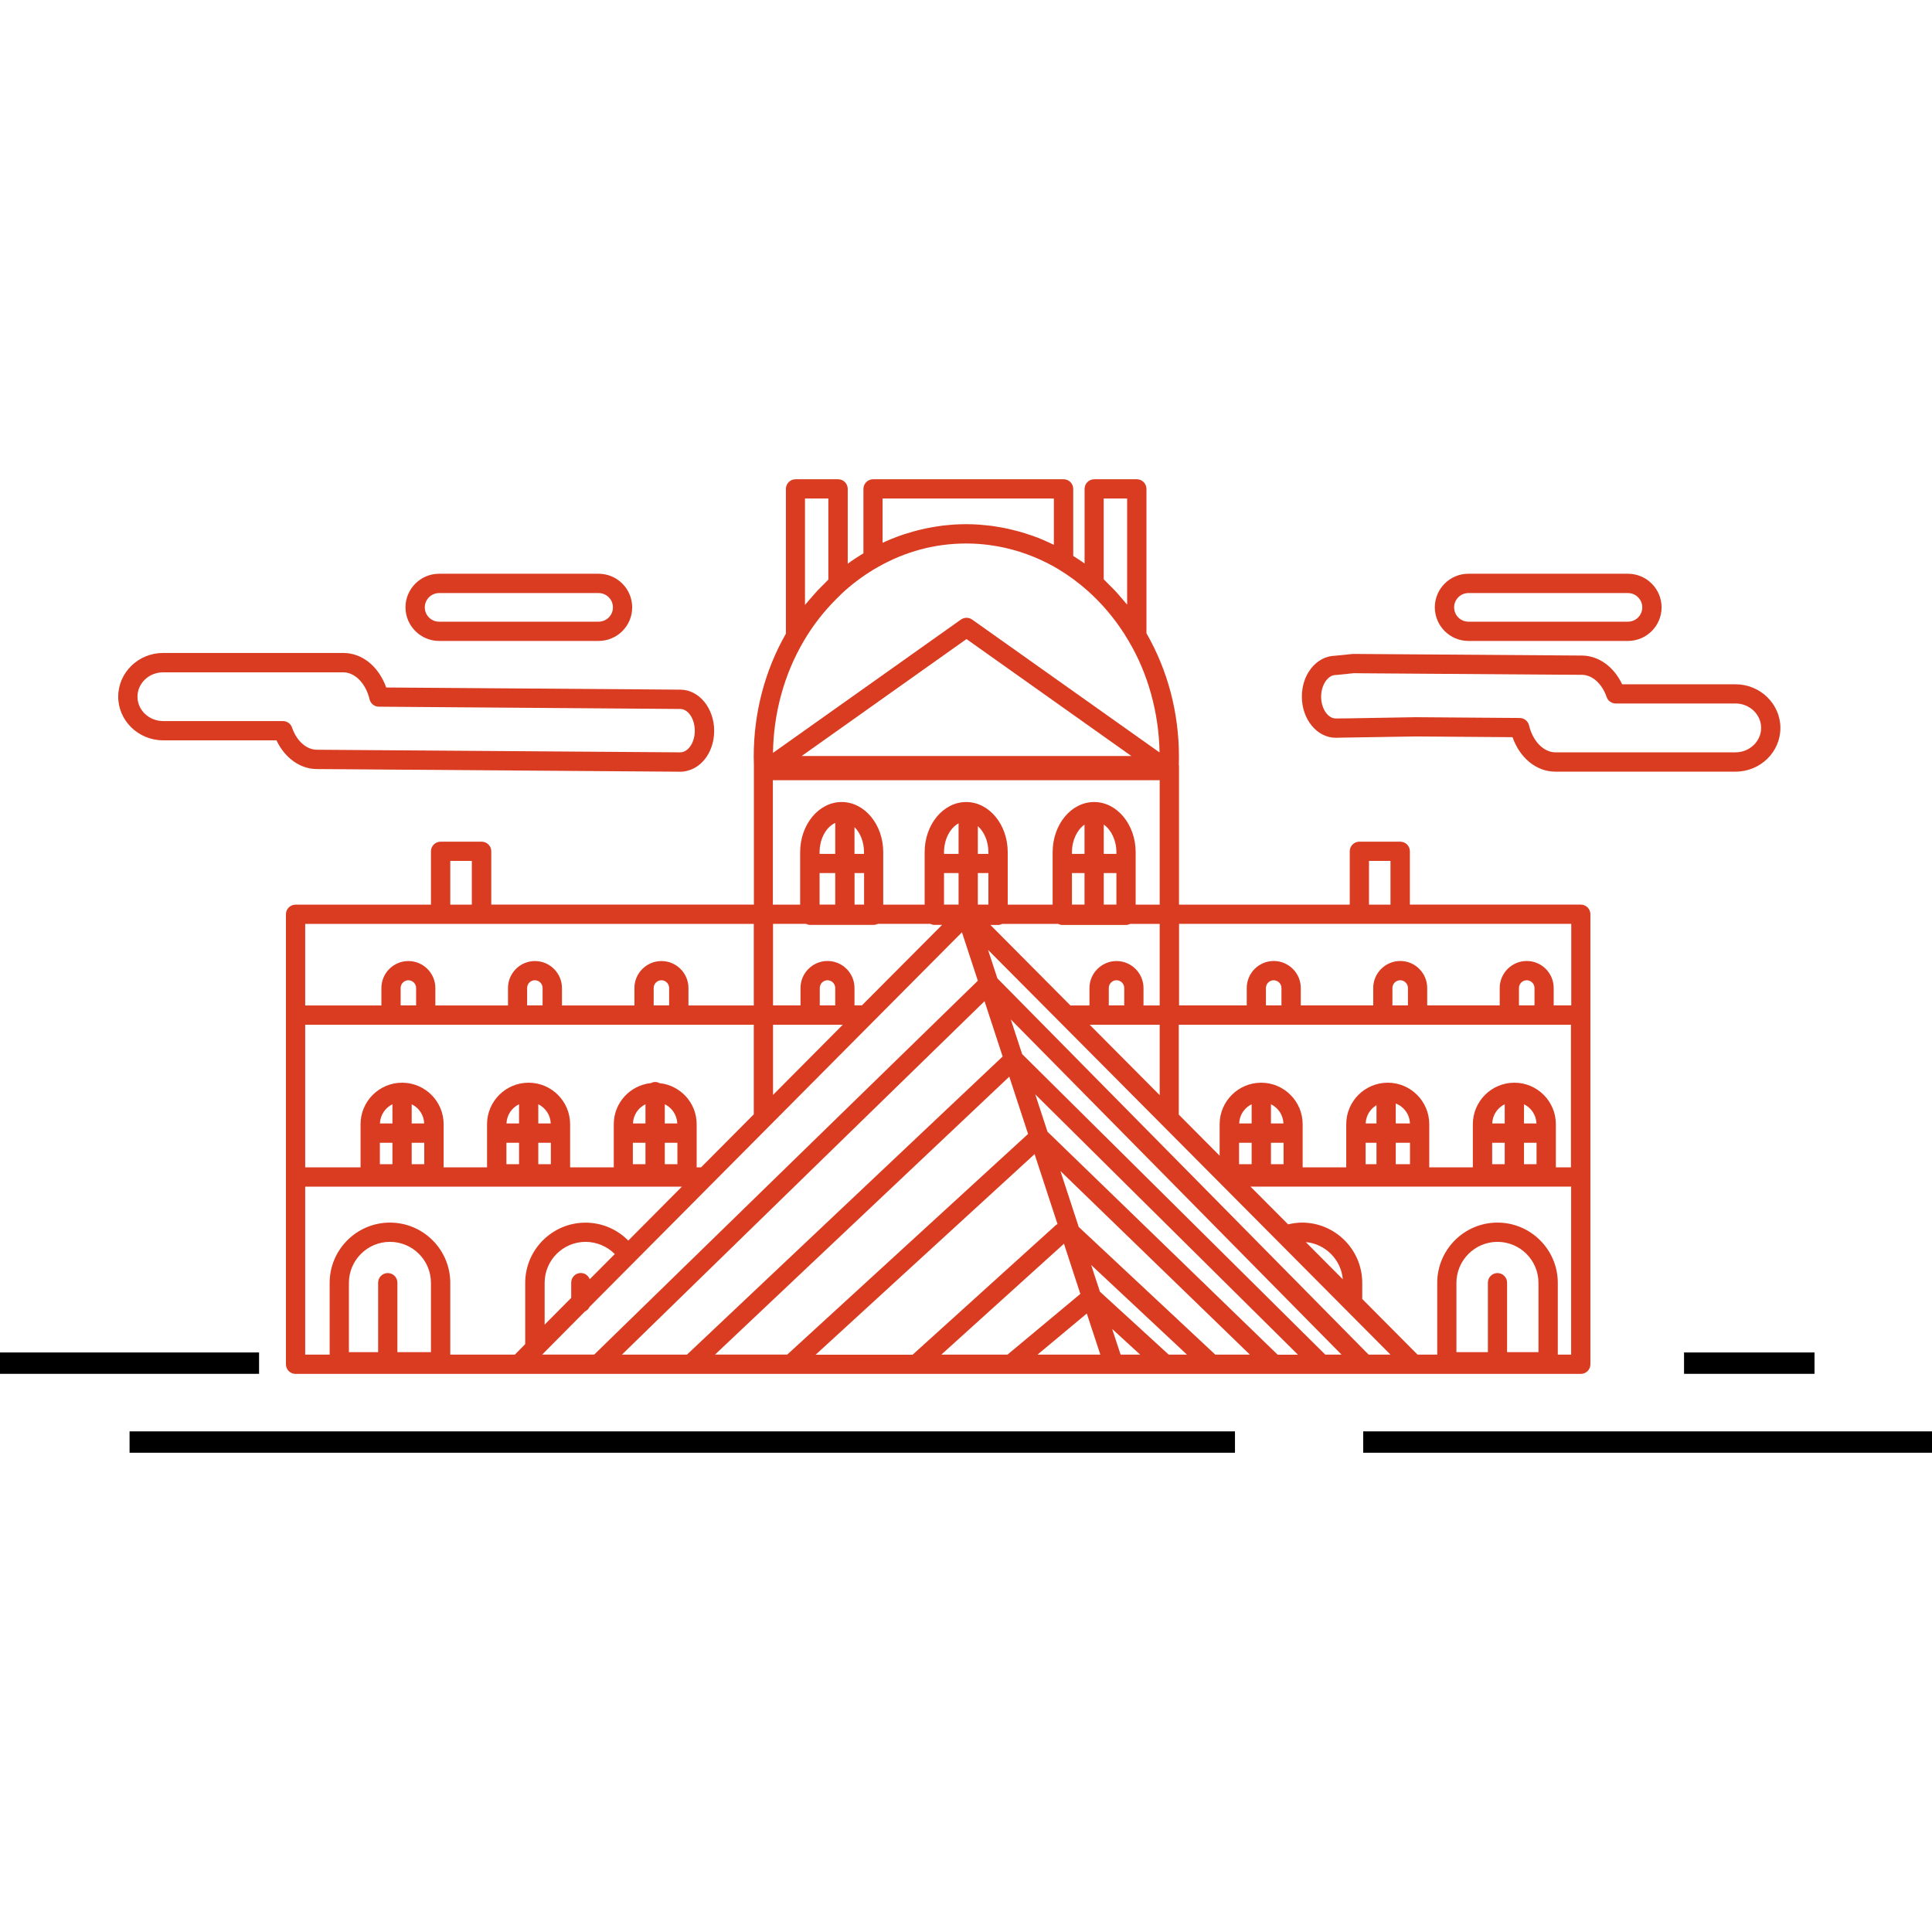 <?xml version="1.0" encoding="utf-8"?>
<!-- Generator: Adobe Illustrator 16.0.0, SVG Export Plug-In . SVG Version: 6.00 Build 0)  -->
<!DOCTYPE svg PUBLIC "-//W3C//DTD SVG 1.1//EN" "http://www.w3.org/Graphics/SVG/1.1/DTD/svg11.dtd">
<svg version="1.1" id="Calque_1" xmlns="http://www.w3.org/2000/svg" xmlns:xlink="http://www.w3.org/1999/xlink" x="0px" y="0px"
	 width="32px" height="32px" viewBox="0 0 32 32" enable-background="new 0 0 32 32" xml:space="preserve">
<g>
	<g>
		<path fill="#DA3C21" d="M7.273,10.616h2.641c0.308,0,0.557-0.249,0.557-0.556c0-0.307-0.249-0.557-0.557-0.557H7.273
			c-0.307,0-0.557,0.25-0.557,0.557C6.717,10.367,6.967,10.616,7.273,10.616z M7.273,9.823h2.641c0.132,0,0.238,0.106,0.238,0.237
			s-0.106,0.237-0.238,0.237H7.273c-0.131,0-0.237-0.106-0.237-0.237S7.143,9.823,7.273,9.823z"/>
		<path fill="#DA3C21" d="M24.322,10.616h2.642c0.307,0,0.557-0.249,0.557-0.556c0-0.307-0.25-0.557-0.557-0.557h-2.642
			c-0.308,0-0.557,0.25-0.557,0.557C23.766,10.367,24.015,10.616,24.322,10.616z M24.322,9.823h2.642
			c0.131,0,0.237,0.106,0.237,0.237s-0.106,0.237-0.237,0.237h-2.642c-0.131,0-0.237-0.106-0.237-0.237S24.191,9.823,24.322,9.823z"
			/>
		<path fill="#DA3C21" d="M11.269,11.423l-0.495-0.004l-4.377-0.032C6.273,11.04,6,10.815,5.686,10.815H2.702
			c-0.41,0-0.744,0.324-0.744,0.724c0,0.398,0.334,0.723,0.744,0.723h1.877c0.138,0.292,0.392,0.476,0.671,0.476l6.017,0.044
			c0,0,0,0,0.001,0c0.046,0,0.091-0.007,0.133-0.02c0.248-0.07,0.428-0.335,0.428-0.659C11.828,11.727,11.576,11.423,11.269,11.423z
			 M11.268,12.461h-0.043l-5.429-0.039L5.25,12.418c-0.174,0-0.336-0.144-0.413-0.367c-0.021-0.064-0.082-0.108-0.15-0.108H2.702
			c-0.234,0-0.425-0.182-0.425-0.403c0-0.223,0.19-0.404,0.425-0.404h2.983c0.195,0,0.374,0.184,0.436,0.446
			c0.017,0.072,0.08,0.123,0.154,0.123l4.613,0.035l0.379,0.003c0.131,0,0.241,0.164,0.241,0.36
			C11.509,12.297,11.398,12.461,11.268,12.461z"/>
		<path fill="#DA3C21" d="M28.746,11.334h-1.878c-0.138-0.292-0.391-0.476-0.671-0.476l-3.518-0.025l-0.262-0.002
			c-0.006,0.001-0.012,0-0.018,0.001l-0.286,0.029c-0.152,0.003-0.298,0.08-0.4,0.214c-0.098,0.125-0.15,0.29-0.15,0.464
			c0,0.376,0.251,0.681,0.563,0.681l0.07-0.002l1.254-0.02l1.602,0.012c0.122,0.346,0.396,0.571,0.71,0.571h2.984
			c0.41,0,0.743-0.324,0.743-0.724C29.489,11.659,29.155,11.334,28.746,11.334z M28.746,12.461h-2.984
			c-0.194,0-0.374-0.184-0.436-0.446c-0.017-0.071-0.08-0.122-0.154-0.123l-1.724-0.013l-1.104,0.019L22.123,11.9
			c-0.13,0-0.241-0.165-0.241-0.361c0-0.102,0.031-0.2,0.085-0.27c0.025-0.033,0.08-0.089,0.156-0.089
			c0.006,0,0.011-0.001,0.017-0.001l0.284-0.029l0.178,0.002l3.05,0.022l0.546,0.003c0.174,0,0.336,0.145,0.413,0.368
			c0.021,0.064,0.083,0.107,0.15,0.107h1.985c0.233,0,0.424,0.182,0.424,0.404S28.979,12.461,28.746,12.461z"/>
		<path fill="#DA3C21" d="M26.183,14.983h-2.831V14.1c0-0.088-0.071-0.159-0.159-0.159h-0.678c-0.088,0-0.159,0.071-0.159,0.159
			v0.884h-2.828v-2.302c0-0.004-0.003-0.009-0.003-0.013c0.001-0.045,0.002-0.092,0.002-0.137c0-0.728-0.187-1.433-0.538-2.043
			V8.098c0-0.088-0.071-0.16-0.159-0.16h-0.707c-0.087,0-0.159,0.072-0.159,0.16v1.235c-0.061-0.044-0.125-0.085-0.188-0.125v-1.11
			c0-0.088-0.071-0.16-0.159-0.16h-3.156c-0.088,0-0.16,0.072-0.16,0.16v1.066c-0.088,0.054-0.176,0.111-0.26,0.173V8.098
			c0-0.088-0.071-0.16-0.159-0.16h-0.705c-0.089,0-0.16,0.072-0.16,0.16v2.398c-0.349,0.609-0.533,1.313-0.533,2.036
			c0,0.053,0.001,0.104,0.003,0.149v2.302h-4.35V14.1c0-0.088-0.072-0.159-0.16-0.159H7.298c-0.088,0-0.16,0.071-0.16,0.159v0.884
			H4.895c-0.088,0-0.159,0.071-0.159,0.159v7.454c0,0.088,0.071,0.159,0.159,0.159h21.288c0.088,0,0.159-0.071,0.159-0.159v-7.454
			C26.342,15.055,26.271,14.983,26.183,14.983z M22.675,14.259h0.356v0.725h-0.356V14.259z M19.208,15.303v1.351H18.94v-0.289
			c0-0.246-0.201-0.447-0.447-0.447s-0.448,0.201-0.448,0.447v0.289H17.73l-0.969-0.975l-0.357-0.359h0.127
			c0.025,0,0.048-0.007,0.068-0.017h0.927c0.021,0.01,0.044,0.017,0.068,0.017h1.056c0.024,0,0.047-0.007,0.068-0.017H19.208z
			 M19.208,16.973v1.166l-1.159-1.166H19.208z M18.365,16.653v-0.289c0-0.07,0.058-0.128,0.128-0.128s0.128,0.058,0.128,0.128v0.289
			H18.365z M16.371,14.461v0.522h-0.175v-0.522H16.371z M16.196,14.143v-0.46c0.104,0.092,0.175,0.252,0.175,0.432v0.028H16.196z
			 M17.963,14.461v0.522h-0.208v-0.522H17.963z M17.755,14.143v-0.028c0-0.198,0.087-0.372,0.208-0.457v0.485H17.755z
			 M18.491,14.461v0.522h-0.209v-0.522H18.491z M18.282,14.143v-0.485c0.122,0.085,0.209,0.259,0.209,0.457v0.028H18.282z
			 M18.282,8.257h0.387v1.757c-0.006-0.007-0.013-0.015-0.02-0.023c-0.029-0.035-0.06-0.069-0.089-0.103
			c-0.033-0.039-0.066-0.078-0.101-0.114c-0.031-0.033-0.064-0.064-0.097-0.097c-0.027-0.026-0.053-0.056-0.081-0.082V8.257z
			 M14.618,8.257h2.837v0.767c-0.038-0.019-0.077-0.037-0.117-0.054c-0.015-0.007-0.03-0.015-0.047-0.022
			c-0.063-0.027-0.127-0.052-0.192-0.075c-0.016-0.006-0.032-0.01-0.05-0.016C17,8.84,16.951,8.824,16.901,8.81
			c-0.024-0.006-0.048-0.013-0.072-0.019C16.787,8.78,16.743,8.769,16.7,8.759c-0.026-0.005-0.052-0.011-0.078-0.016
			c-0.043-0.008-0.086-0.016-0.129-0.022c-0.026-0.004-0.052-0.008-0.076-0.012c-0.047-0.005-0.094-0.01-0.141-0.014
			c-0.022-0.002-0.044-0.004-0.065-0.006c-0.069-0.004-0.138-0.007-0.207-0.007c-0.066,0-0.132,0.002-0.197,0.006
			c-0.021,0.001-0.043,0.004-0.063,0.005c-0.044,0.004-0.089,0.008-0.133,0.013c-0.024,0.003-0.05,0.007-0.074,0.011
			c-0.041,0.006-0.082,0.012-0.122,0.02c-0.025,0.005-0.051,0.01-0.076,0.015c-0.041,0.009-0.081,0.018-0.123,0.028
			c-0.022,0.006-0.046,0.012-0.07,0.018c-0.047,0.013-0.094,0.027-0.141,0.042c-0.017,0.005-0.032,0.01-0.048,0.015
			c-0.062,0.021-0.122,0.043-0.183,0.068c-0.02,0.007-0.038,0.017-0.057,0.024c-0.033,0.015-0.066,0.028-0.099,0.043V8.257z
			 M13.334,8.257h0.386V9.6c-0.027,0.026-0.054,0.055-0.081,0.082c-0.032,0.032-0.064,0.063-0.096,0.097
			c-0.035,0.037-0.067,0.076-0.1,0.113c-0.03,0.035-0.062,0.069-0.09,0.105c-0.006,0.008-0.014,0.015-0.02,0.022V8.257z
			 M13.313,10.617c0.151-0.259,0.335-0.493,0.544-0.701c0.042-0.042,0.085-0.086,0.13-0.126c0.172-0.153,0.356-0.286,0.551-0.396
			c0.455-0.26,0.948-0.392,1.467-0.392c0.134,0,0.267,0.009,0.399,0.028c0.329,0.045,0.651,0.147,0.952,0.301
			c0.061,0.031,0.12,0.064,0.178,0.099c0.169,0.103,0.332,0.222,0.482,0.356c0.199,0.178,0.376,0.378,0.53,0.599
			c0.051,0.073,0.099,0.148,0.145,0.227c0.164,0.275,0.289,0.573,0.375,0.884c0.086,0.312,0.134,0.636,0.14,0.967l-3.104-2.201
			c-0.056-0.039-0.13-0.039-0.186,0l-3.113,2.208C12.813,11.809,12.988,11.17,13.313,10.617z M18.739,12.522h-5.461l2.73-1.937
			L18.739,12.522z M12.804,12.923h6.404v2.061H18.81v-0.869c0-0.459-0.309-0.831-0.688-0.831s-0.687,0.372-0.687,0.831v0.869h-0.744
			v-0.869c0-0.459-0.309-0.831-0.688-0.831s-0.688,0.372-0.688,0.831v0.869h-0.686v-0.869c0-0.459-0.309-0.831-0.688-0.831
			s-0.688,0.372-0.688,0.831v0.869h-0.452V12.923z M13.706,15.917c-0.246,0-0.447,0.201-0.447,0.447v0.289h-0.455v-1.351h0.544
			c0.021,0.01,0.044,0.017,0.068,0.017h1.056c0.021,0,0.04-0.005,0.059-0.013c0.003-0.001,0.006-0.002,0.009-0.004h0.869
			c0.021,0.01,0.043,0.017,0.068,0.017h0.127l-0.228,0.229l-1.1,1.104h-0.123v-0.289C14.153,16.118,13.953,15.917,13.706,15.917z
			 M13.959,16.973l-1.155,1.162v-1.162H13.959z M13.578,16.653v-0.289c0-0.07,0.058-0.128,0.128-0.128s0.128,0.058,0.128,0.128
			v0.289H13.578z M14.312,14.461v0.522h-0.158v-0.522H14.312z M14.153,14.143v-0.444c0.095,0.094,0.158,0.246,0.158,0.416v0.028
			H14.153z M13.834,14.143h-0.259v-0.028c0-0.225,0.111-0.419,0.259-0.485V14.143z M13.834,14.461v0.522h-0.259v-0.522H13.834z
			 M15.636,14.143v-0.028c0-0.216,0.103-0.403,0.241-0.478v0.506H15.636z M15.877,14.461v0.522h-0.241v-0.522H15.877z M7.458,14.259
			h0.357v0.725H7.458V14.259z M5.055,15.303h7.43v1.351h-1.082v-0.289c0-0.246-0.201-0.447-0.447-0.447
			c-0.247,0-0.448,0.201-0.448,0.447v0.289h-1.2v-0.289c0-0.246-0.201-0.447-0.448-0.447c-0.246,0-0.446,0.201-0.446,0.447v0.289
			H7.211v-0.289c0-0.246-0.2-0.447-0.447-0.447s-0.447,0.201-0.447,0.447v0.289H5.055V15.303z M11.083,16.364v0.289h-0.256v-0.289
			c0-0.07,0.058-0.128,0.128-0.128S11.083,16.294,11.083,16.364z M8.987,16.364v0.289H8.731v-0.289c0-0.07,0.057-0.128,0.127-0.128
			C8.93,16.236,8.987,16.294,8.987,16.364z M6.892,16.364v0.289H6.636v-0.289c0-0.07,0.058-0.128,0.128-0.128
			S6.892,16.294,6.892,16.364z M5.055,16.973h7.43v1.484l-0.873,0.878h-0.073v-0.714c0-0.356-0.271-0.646-0.617-0.681
			c-0.021-0.012-0.045-0.019-0.069-0.019c-0.025,0-0.049,0.007-0.07,0.018c-0.346,0.036-0.617,0.325-0.617,0.682v0.714H9.443v-0.714
			c0-0.38-0.309-0.688-0.688-0.688s-0.688,0.308-0.688,0.688v0.714H7.348v-0.714c0-0.38-0.309-0.688-0.688-0.688
			s-0.688,0.308-0.688,0.688v0.714H5.055V16.973z M11.22,18.928v0.355h-0.209v-0.355H11.22z M11.011,18.608V18.29
			c0.119,0.058,0.202,0.179,0.207,0.318H11.011z M10.484,18.608c0.005-0.14,0.088-0.261,0.207-0.318v0.318H10.484z M10.691,18.928
			v0.355h-0.209v-0.355H10.691z M9.124,18.928v0.355H8.916v-0.355H9.124z M8.916,18.608V18.29c0.119,0.059,0.201,0.179,0.206,0.318
			H8.916z M8.389,18.608c0.005-0.14,0.089-0.261,0.208-0.318v0.318H8.389z M8.597,18.928v0.355H8.388v-0.355H8.597z M7.027,18.928
			v0.355H6.819v-0.355H7.027z M6.819,18.608V18.29c0.12,0.058,0.202,0.179,0.207,0.318H6.819z M6.293,18.608
			c0.005-0.14,0.089-0.261,0.207-0.318v0.318H6.293z M6.5,18.928v0.355H6.292v-0.355H6.5z M7.138,22.396H6.582v-1.151
			c0-0.088-0.071-0.159-0.159-0.159s-0.16,0.071-0.16,0.159v1.151H5.779v-1.147c0-0.375,0.305-0.68,0.68-0.68
			s0.679,0.305,0.679,0.68V22.396z M8.699,22.263l-0.172,0.174H7.458v-1.188c0-0.551-0.448-0.999-0.999-0.999
			S5.46,20.698,5.46,21.249v1.188H5.055v-2.782h6.239l-0.888,0.893c-0.185-0.188-0.438-0.297-0.708-0.297
			c-0.551,0-0.999,0.448-0.999,0.999V22.263z M10.183,20.771l-0.415,0.417c-0.023-0.06-0.08-0.103-0.148-0.103
			c-0.088,0-0.159,0.071-0.159,0.159v0.253l-0.44,0.443v-0.692c0-0.375,0.304-0.679,0.679-0.679
			C9.883,20.57,10.057,20.644,10.183,20.771z M8.979,22.437l0.71-0.715c0.032-0.016,0.06-0.042,0.074-0.074l5.996-6.032l0.146-0.146
			l0.028-0.028L16,15.646l0.196,0.598l-6.354,6.192H8.979z M10.301,22.437l6.006-5.854l0.3,0.916l-5.229,4.938H10.301z
			 M11.842,22.437l4.875-4.604l0.311,0.949l-3.989,3.654H11.842z M13.511,22.437l3.625-3.321l0.38,1.16
			c-0.01,0.004-0.02,0.009-0.028,0.016l-2.372,2.146H13.511z M16.686,22.437h-1.095l2.032-1.837l0.02,0.063l0.251,0.768
			l-1.206,1.005C16.687,22.435,16.687,22.436,16.686,22.437z M17.184,22.437l0.817-0.681l0.224,0.681H17.184z M18.561,22.437
			l-0.14-0.425l0.464,0.425H18.561z M19.358,22.437l-1.14-1.043l-0.145-0.442l1.587,1.485H19.358z M20.129,22.437l-2.262-2.115
			l-0.303-0.926l3.138,3.041H20.129z M21.161,22.437l-3.811-3.692l-0.203-0.619l4.351,4.312H21.161z M21.951,22.437l-5.021-4.978
			l-0.188-0.574l5.478,5.552H21.951z M22.669,22.437l-6.149-6.232l-0.155-0.472l6.666,6.704H22.669z M20.731,18.928v0.355h-0.208
			v-0.355H20.731z M20.525,18.608c0.004-0.14,0.088-0.261,0.206-0.318v0.318H20.525z M21.628,20.573
			c0.325,0.029,0.585,0.291,0.613,0.616L21.628,20.573z M25.482,22.396h-0.52v-1.151c0-0.088-0.071-0.159-0.159-0.159
			s-0.159,0.071-0.159,0.159v1.151h-0.521v-1.147c0-0.375,0.306-0.68,0.68-0.68c0.375,0,0.679,0.305,0.679,0.68V22.396z
			 M26.023,22.437h-0.221v-1.188c0-0.551-0.448-0.999-0.999-0.999s-0.998,0.448-0.998,0.999v1.188h-0.326l-0.916-0.922v-0.266
			c0-0.551-0.448-0.999-0.999-0.999c-0.079,0-0.154,0.013-0.229,0.029l-0.623-0.625h5.311V22.437z M21.26,18.928v0.355h-0.209
			v-0.355H21.26z M21.051,18.608V18.29c0.12,0.058,0.202,0.179,0.207,0.318H21.051z M22.799,18.928v0.355h-0.18v-0.355H22.799z
			 M22.62,18.608c0.004-0.129,0.075-0.24,0.179-0.303v0.303H22.62z M23.354,18.928v0.355h-0.236v-0.355H23.354z M23.118,18.608
			v-0.33c0.135,0.051,0.23,0.179,0.235,0.33H23.118z M24.923,18.928v0.355h-0.208v-0.355H24.923z M24.716,18.608
			c0.005-0.14,0.088-0.261,0.207-0.318v0.318H24.716z M25.45,18.928v0.355h-0.208v-0.355H25.45z M25.242,18.608V18.29
			c0.119,0.058,0.202,0.179,0.207,0.318H25.242z M26.023,19.335H25.77v-0.714c0-0.38-0.308-0.688-0.687-0.688
			s-0.688,0.308-0.688,0.688v0.714h-0.722v-0.714c0-0.38-0.308-0.688-0.687-0.688c-0.38,0-0.688,0.308-0.688,0.688v0.714h-0.722
			v-0.714c0-0.38-0.308-0.688-0.687-0.688s-0.688,0.308-0.688,0.688v0.521l-0.677-0.681v-1.488h6.496V19.335z M20.968,16.653v-0.289
			c0-0.07,0.058-0.128,0.128-0.128c0.071,0,0.129,0.058,0.129,0.128v0.289H20.968z M23.063,16.653v-0.289
			c0-0.07,0.058-0.128,0.129-0.128c0.07,0,0.128,0.058,0.128,0.128v0.289H23.063z M25.159,16.653v-0.289
			c0-0.07,0.058-0.128,0.128-0.128s0.129,0.058,0.129,0.128v0.289H25.159z M26.023,16.653h-0.289v-0.289
			c0-0.246-0.2-0.447-0.447-0.447c-0.246,0-0.447,0.201-0.447,0.447v0.289h-1.201v-0.289c0-0.246-0.2-0.447-0.446-0.447
			c-0.247,0-0.448,0.201-0.448,0.447v0.289h-1.2v-0.289c0-0.246-0.201-0.447-0.448-0.447c-0.246,0-0.447,0.201-0.447,0.447v0.289
			h-1.121v-1.351h6.496V16.653z"/>
	</g>
	<g>
		<g>
			<rect x="2.146" y="23.708" width="18.309" height="0.354"/>
		</g>
	</g>
	<g>
		<g>
			<rect x="22.579" y="23.708" width="9.421" height="0.354"/>
		</g>
	</g>
	<g>
		<g>
			<rect x="27.893" y="22.401" width="2.161" height="0.354"/>
		</g>
	</g>
	<g>
		<g>
			<rect y="22.401" width="4.291" height="0.354"/>
		</g>
	</g>
</g>
</svg>
